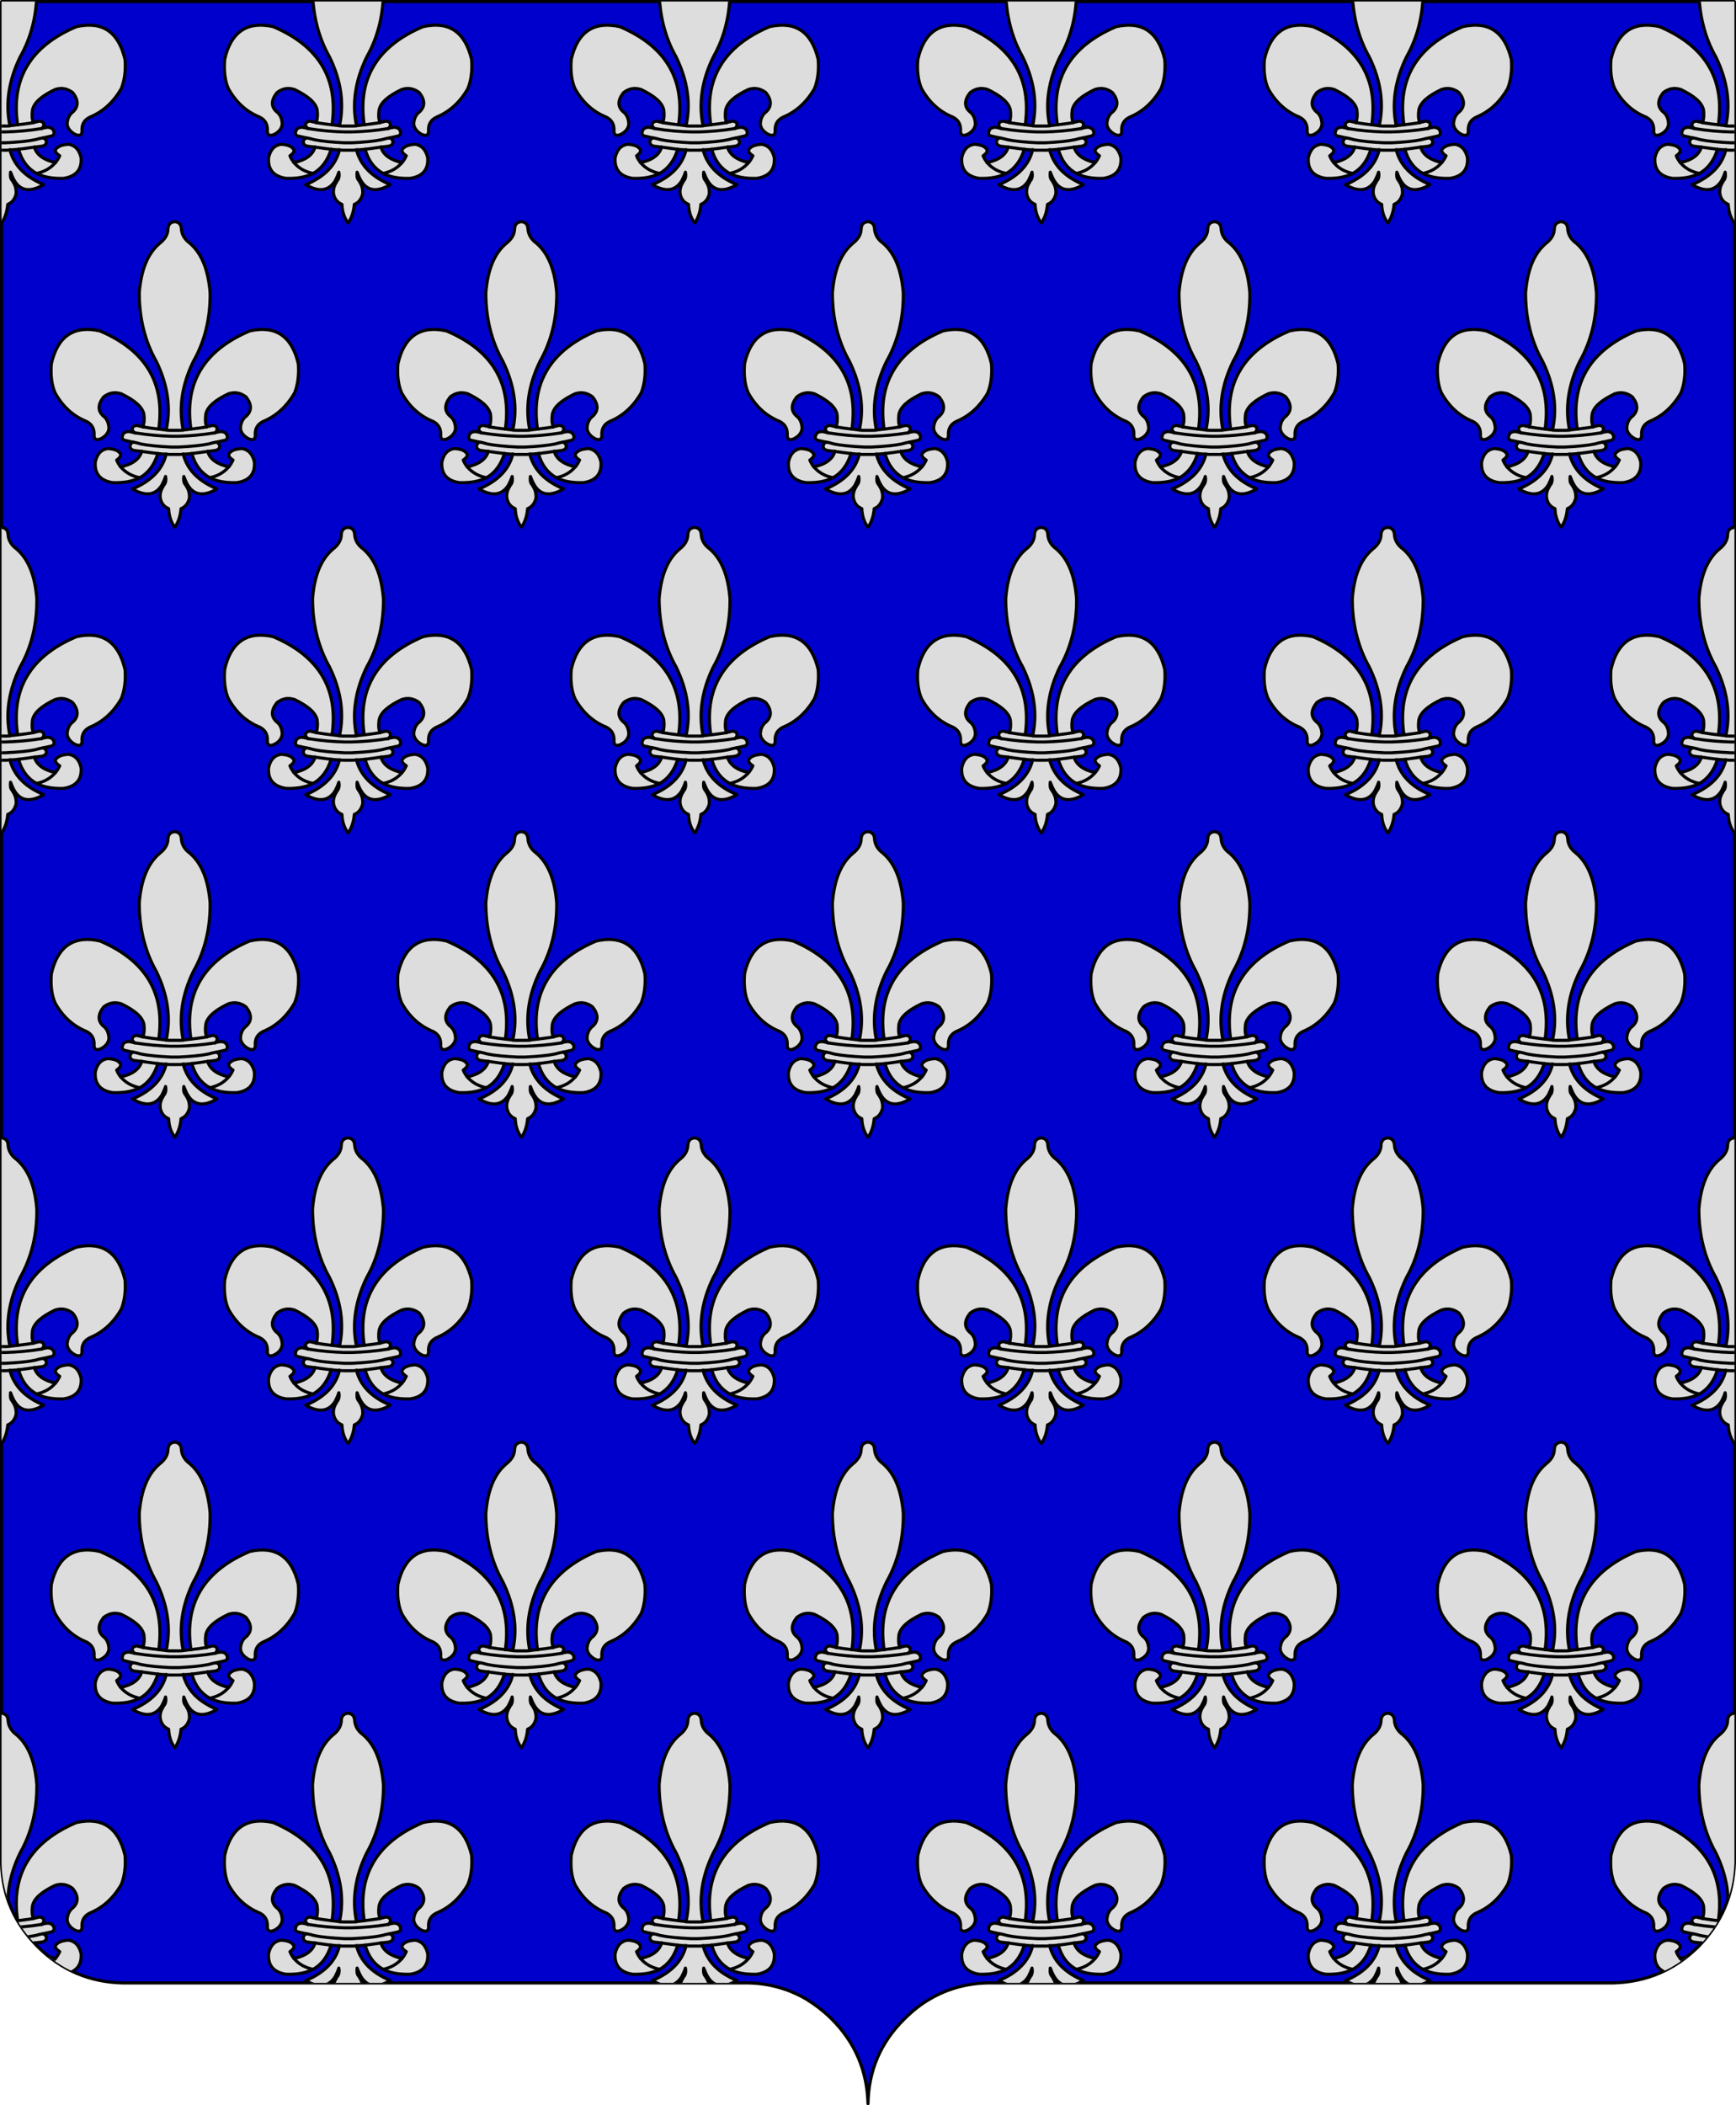 <?xml version="1.0" encoding="UTF-8" standalone="no"?>
<!-- Created with Inkscape (http://www.inkscape.org/) -->
<svg
   xmlns:svg="http://www.w3.org/2000/svg"
   xmlns="http://www.w3.org/2000/svg"
   xmlns:xlink="http://www.w3.org/1999/xlink"
   version="1.0"
   width="561"
   height="680"
   id="svg5196"
   xml:space="preserve"><defs
   id="defs8192">

			
					
				
					
				<clipPath
   id="clipPath7294"><path
     d="M 231.3,789.3 C 238.8,796.8 247.9,800.7 258.5,801 L 460.6,801 C 467.6,801.1 473.9,802.9 479.6,806.2 C 482.5,808 485.3,810.099 487.9,812.7 C 495.4,820.2 499.3,829.3 499.6,840 C 499.8,829.3 503.7,820.2 511.3,812.7 C 513.901,810.099 516.6,807.9 519.6,806.2 C 525.201,802.9 531.6,801.099 538.6,801 L 740.6,801 C 751.201,800.7 760.3,796.8 767.901,789.3 C 775.401,781.7 779.3,772.6 779.6,762 L 779.6,161 L 219.6,161 L 219.6,762.5 C 219.9,772.9 223.8,781.8 231.3,789.3"
     style="fill:#00c;fill-opacity:1;stroke:black;stroke-linecap:round;stroke-linejoin:round"
     id="path8188" /></clipPath></defs>
<path
   d="M 12.2,628.8 C 19.7,636.3 28.8,640.2 39.4,640.5 L 241.5,640.5 C 248.5,640.6 254.8,642.4 260.5,645.7 C 263.4,647.5 266.2,649.599 268.8,652.2 C 276.3,659.7 280.2,668.8 280.5,679.5 C 280.7,668.8 284.6,659.7 292.2,652.2 C 294.801,649.599 297.5,647.4 300.5,645.7 C 306.101,642.4 312.5,640.599 319.5,640.5 L 521.5,640.5 C 532.101,640.2 541.2,636.3 548.801,628.8 C 556.301,621.2 560.2,612.1 560.5,601.5 L 560.5,0.5 L 0.5,0.5 L 0.5,602 C 0.8,612.4 4.7,621.3 12.2,628.8"
   style="fill:#00c;fill-opacity:1;stroke:black;stroke-linecap:round;stroke-linejoin:round"
   id="path7284" /><g
   transform="translate(-219.1,-160.5)"
   clip-path="url(#clipPath7294)"
   id="g5405"><g
     id="g4834"><g
       transform="translate(164.555,-278.423)"
       id="use3610"><path
         d="M 66.445,435.238 C 65.845,427.838 63.745,422.538 59.945,419.238 C 58.145,417.938 57.245,416.338 57.145,414.438 C 57.045,413.138 56.345,412.338 55.045,412.238 C 53.645,412.338 52.945,413.138 52.845,414.438 C 52.845,416.338 51.845,417.938 50.145,419.238 C 46.245,422.538 44.145,427.838 43.545,435.238 C 43.545,443.338 45.345,450.838 49.045,457.338 C 52.745,464.938 53.845,472.338 52.245,479.538 C 52.745,479.638 53.145,479.638 53.645,479.638 C 53.645,479.638 53.645,479.638 53.745,479.638 L 56.345,479.638 L 56.345,479.638 C 56.845,479.638 57.345,479.638 57.745,479.538 C 56.245,472.338 57.345,464.938 61.045,457.338 C 64.745,450.838 66.545,443.338 66.445,435.238 z "
         style="fill:#ddd"
         id="path5427" /><path
         d="M 44.745,478.538 L 44.645,478.538 C 44.645,478.438 44.645,478.438 44.545,478.438 C 43.945,478.338 43.345,478.238 42.745,478.038 C 42.045,478.138 41.545,478.338 41.345,478.938 C 41.145,479.338 41.345,479.838 42.045,480.438 C 46.345,481.138 50.245,481.438 53.845,481.538 C 54.145,481.538 54.345,481.538 54.745,481.538 L 55.345,481.538 C 55.645,481.538 55.845,481.538 56.245,481.538 C 59.845,481.438 63.745,481.138 68.045,480.438 C 68.645,479.838 68.845,479.338 68.645,478.938 C 68.545,478.338 68.045,478.138 67.245,478.038 C 66.645,478.238 66.045,478.338 65.545,478.438 C 65.345,478.438 65.345,478.438 65.345,478.538 C 63.645,478.838 61.845,479.038 60.245,479.238 C 59.345,479.338 58.545,479.438 57.745,479.538 C 57.345,479.638 56.845,479.638 56.345,479.638 L 56.345,479.638 L 53.745,479.638 C 53.645,479.638 53.645,479.638 53.645,479.638 C 53.145,479.638 52.745,479.638 52.245,479.538 C 51.445,479.438 50.645,479.338 49.845,479.238 C 48.145,479.038 46.445,478.838 44.745,478.538 z "
         style="fill:#ddd"
         id="path5429" /><path
         d="M 41.445,483.438 C 42.245,483.538 43.045,483.738 44.045,484.038 C 46.445,484.538 49.745,484.839 53.845,485.038 C 54.245,485.038 54.645,485.038 55.045,485.038 C 55.345,485.038 55.845,485.038 56.245,485.038 C 60.345,484.839 63.545,484.538 65.945,484.038 C 66.945,483.738 67.845,483.538 68.545,483.438 C 69.845,483.138 70.845,482.938 71.245,482.838 C 71.845,482.638 72.145,482.138 71.945,481.338 C 71.645,480.438 70.845,480.038 69.845,480.038 C 69.145,480.138 68.545,480.238 68.045,480.438 C 63.745,481.138 59.845,481.438 56.245,481.538 C 55.845,481.538 55.645,481.538 55.345,481.538 L 54.745,481.538 C 54.345,481.538 54.145,481.538 53.845,481.538 C 50.245,481.438 46.345,481.138 42.045,480.438 C 41.445,480.238 40.845,480.138 40.245,480.038 C 39.145,480.038 38.345,480.438 38.145,481.338 C 37.845,482.138 38.145,482.638 38.745,482.838 C 39.245,482.938 40.145,483.138 41.445,483.438 z "
         style="fill:#ddd"
         id="path5431" /><path
         d="M 44.045,484.038 C 43.045,483.738 42.245,483.538 41.445,483.438 C 40.845,483.838 40.545,484.338 40.545,484.838 C 40.645,485.537 41.045,485.938 41.845,486.138 C 42.745,486.238 43.545,486.338 44.345,486.438 C 46.345,486.738 48.045,486.938 49.545,487.138 C 50.545,487.238 51.445,487.338 52.245,487.338 C 52.845,487.438 53.245,487.438 53.745,487.438 C 54.045,487.438 54.345,487.438 54.645,487.438 L 55.345,487.438 C 55.645,487.438 55.945,487.438 56.345,487.438 C 56.745,487.438 57.245,487.438 57.745,487.338 C 58.545,487.338 59.445,487.237 60.545,487.138 C 62.045,486.938 63.745,486.738 65.645,486.438 C 66.445,486.338 67.345,486.238 68.145,486.138 C 69.045,485.938 69.445,485.537 69.545,484.838 C 69.545,484.338 69.245,483.838 68.545,483.438 C 67.845,483.538 66.945,483.738 65.945,484.038 C 63.545,484.538 60.345,484.839 56.245,485.038 C 55.845,485.038 55.345,485.038 55.045,485.038 C 54.645,485.038 54.245,485.038 53.845,485.038 C 49.745,484.838 46.445,484.538 44.045,484.038 z "
         style="fill:#ddd"
         id="path5433" /><path
         d="M 49.545,487.138 C 48.045,486.938 46.345,486.738 44.345,486.438 C 43.645,488.938 41.345,490.638 37.545,491.438 C 39.045,493.238 41.145,494.438 43.745,494.938 C 46.545,493.338 48.445,490.738 49.545,487.138 z "
         style="fill:#ddd"
         id="path5435" /><path
         d="M 49.845,479.238 L 49.845,479.238 C 51.945,464.438 45.645,453.838 30.845,447.538 C 22.445,445.638 17.145,449.238 15.145,458.138 C 14.845,461.838 15.245,465.038 16.345,467.538 C 18.845,472.038 22.245,475.038 26.445,476.738 C 28.245,477.638 29.145,479.138 28.945,481.438 C 29.045,482.638 29.845,482.938 31.145,482.338 C 32.745,481.538 33.645,480.338 33.745,478.938 C 33.645,477.138 33.045,475.838 31.945,475.038 C 30.045,473.338 30.145,471.238 32.045,468.838 C 33.745,467.538 35.545,467.138 37.745,467.838 C 42.045,469.938 44.545,472.038 45.045,474.438 C 45.245,475.938 45.145,477.338 44.745,478.538 C 46.445,478.838 48.145,479.038 49.845,479.238 z "
         style="fill:#ddd"
         id="path5437" /><path
         d="M 54.645,487.438 C 54.345,487.438 54.045,487.438 53.745,487.438 C 53.245,487.438 52.845,487.438 52.245,487.338 C 51.045,492.338 47.345,496.037 41.445,498.537 L 41.445,498.638 C 45.645,501.037 48.745,500.638 50.845,497.338 C 51.245,496.537 51.745,495.537 52.045,494.537 C 52.245,495.537 52.145,496.338 51.745,497.037 C 51.545,497.237 51.345,497.437 51.345,497.638 C 50.545,498.838 50.145,500.138 50.345,501.537 C 50.645,503.138 51.545,504.338 53.045,504.937 C 53.145,507.237 53.745,509.137 54.945,510.837 L 55.145,510.837 C 56.245,509.137 56.845,507.236 57.045,504.937 C 58.545,504.337 59.345,503.137 59.745,501.537 C 59.845,500.138 59.545,498.838 58.745,497.638 C 58.645,497.438 58.545,497.238 58.345,497.037 C 57.845,496.338 57.845,495.537 57.945,494.537 C 58.345,495.537 58.745,496.537 59.245,497.338 C 61.245,500.638 64.345,501.037 68.545,498.638 L 68.645,498.537 C 62.645,496.037 59.045,492.338 57.745,487.338 C 57.245,487.438 56.745,487.438 56.345,487.438 C 55.945,487.438 55.645,487.438 55.345,487.438 L 54.645,487.438 L 54.645,487.438 z "
         style="fill:#ddd"
         id="path5439" /><path
         d="M 72.345,467.838 C 74.445,467.138 76.345,467.538 78.045,468.838 C 79.945,471.238 79.945,473.338 78.145,475.038 C 77.045,475.838 76.345,477.138 76.245,478.938 C 76.345,480.338 77.345,481.538 78.845,482.338 C 80.245,482.938 80.945,482.638 81.045,481.438 C 80.845,479.138 81.745,477.638 83.645,476.738 C 87.745,475.038 91.145,472.038 93.745,467.538 C 94.745,465.038 95.245,461.838 94.945,458.138 C 92.845,449.238 87.645,445.638 79.245,447.538 C 64.345,453.838 58.045,464.438 60.245,479.238 C 61.845,479.038 63.645,478.838 65.345,478.538 C 64.845,477.338 64.845,475.938 65.045,474.438 C 65.545,472.038 67.945,469.938 72.345,467.838 z "
         style="fill:#ddd"
         id="path5441" /><path
         d="M 65.645,486.438 C 63.745,486.738 62.045,486.938 60.545,487.138 C 61.545,490.738 63.445,493.338 66.345,494.938 C 68.845,494.438 70.945,493.238 72.445,491.438 C 68.745,490.638 66.345,488.938 65.645,486.438 z "
         style="fill:#ddd"
         id="path5443" /><path
         d="M 76.745,485.538 C 74.845,485.639 73.545,486.038 72.745,486.938 C 72.145,487.538 72.445,488.338 73.845,489.238 C 73.445,490.038 73.045,490.839 72.445,491.438 C 70.945,493.238 68.845,494.438 66.345,494.938 C 68.645,496.138 71.545,496.638 75.045,496.538 C 79.145,495.938 81.045,493.639 80.745,489.839 C 80.145,487.238 78.745,485.838 76.745,485.538 z "
         style="fill:#ddd"
         id="path5445" /><path
         d="M 37.245,486.938 C 36.545,486.038 35.245,485.638 33.345,485.538 C 31.245,485.839 29.945,487.238 29.345,489.839 C 29.045,493.639 30.945,495.939 35.045,496.538 C 38.545,496.639 41.345,496.139 43.745,494.938 C 41.145,494.438 39.045,493.238 37.545,491.438 C 37.045,490.838 36.545,490.038 36.245,489.238 C 37.545,488.338 37.845,487.538 37.245,486.938 z "
         style="fill:#ddd"
         id="path5447" /><path
         d="M 57.745,479.538 C 56.245,472.338 57.345,464.938 61.045,457.338 C 64.745,450.838 66.545,443.338 66.445,435.238 C 65.845,427.838 63.745,422.538 59.945,419.238 C 58.145,417.938 57.245,416.338 57.145,414.438 C 57.045,413.138 56.345,412.338 55.045,412.238 C 53.645,412.338 52.945,413.138 52.845,414.438 C 52.845,416.338 51.845,417.938 50.145,419.238 C 46.245,422.538 44.145,427.838 43.545,435.238 C 43.545,443.338 45.345,450.838 49.045,457.338 C 52.745,464.938 53.845,472.338 52.245,479.538"
         style="fill:none;stroke:black;stroke-linecap:round;stroke-linejoin:round"
         id="path5449" /><path
         d="M 44.745,478.538 L 44.645,478.538 C 44.645,478.438 44.645,478.438 44.545,478.438 C 43.945,478.338 43.345,478.238 42.745,478.038 C 42.045,478.138 41.545,478.338 41.345,478.938 C 41.145,479.338 41.345,479.838 42.045,480.438"
         style="fill:none;stroke:black;stroke-linecap:round;stroke-linejoin:round"
         id="path5451" /><path
         d="M 68.545,483.438 C 67.845,483.538 66.945,483.738 65.945,484.038 C 63.545,484.538 60.345,484.839 56.245,485.038 C 55.845,485.038 55.345,485.038 55.045,485.038 C 54.645,485.038 54.245,485.038 53.845,485.038 C 49.745,484.839 46.445,484.538 44.045,484.038 C 43.045,483.738 42.245,483.538 41.445,483.438"
         style="fill:none;stroke:black;stroke-linecap:round;stroke-linejoin:round"
         id="path5453" /><path
         d="M 42.045,480.438 C 41.445,480.238 40.845,480.138 40.245,480.038 C 39.145,480.038 38.345,480.438 38.145,481.338 C 37.845,482.138 38.145,482.638 38.745,482.838 C 39.245,482.938 40.145,483.138 41.445,483.438"
         style="fill:none;stroke:black;stroke-linecap:round;stroke-linejoin:round"
         id="path5455" /><path
         d="M 41.445,483.438 C 40.845,483.838 40.545,484.338 40.545,484.838 C 40.645,485.537 41.045,485.938 41.845,486.138 C 42.745,486.238 43.545,486.338 44.345,486.438"
         style="fill:none;stroke:black;stroke-linecap:round;stroke-linejoin:round"
         id="path5457" /><path
         d="M 44.345,486.438 C 46.345,486.738 48.045,486.938 49.545,487.138"
         style="fill:none;stroke:black;stroke-linecap:round;stroke-linejoin:round"
         id="path5459" /><path
         d="M 42.045,480.438 C 46.345,481.138 50.245,481.438 53.845,481.538 C 54.145,481.538 54.345,481.538 54.745,481.538 L 55.345,481.538 C 55.645,481.538 55.845,481.538 56.245,481.538 C 59.845,481.438 63.745,481.138 68.045,480.438"
         style="fill:none;stroke:black;stroke-linecap:round;stroke-linejoin:round"
         id="path5461" /><path
         d="M 57.745,479.538 C 57.345,479.638 56.845,479.638 56.345,479.638 L 56.345,479.638 L 53.745,479.638 C 53.645,479.638 53.645,479.638 53.645,479.638 C 53.145,479.638 52.745,479.638 52.245,479.538"
         style="fill:none;stroke:black;stroke-linecap:round;stroke-linejoin:round"
         id="path5463" /><path
         d="M 52.245,479.538 C 51.445,479.438 50.645,479.338 49.845,479.238 C 48.145,479.038 46.445,478.838 44.745,478.538"
         style="fill:none;stroke:black;stroke-linecap:round;stroke-linejoin:round"
         id="path5465" /><path
         d="M 57.745,487.338 C 57.245,487.438 56.745,487.438 56.345,487.438 C 55.945,487.438 55.645,487.438 55.345,487.438 L 54.645,487.438 C 54.345,487.438 54.045,487.438 53.745,487.438 C 53.245,487.438 52.845,487.438 52.245,487.338"
         style="fill:none;stroke:black;stroke-linecap:round;stroke-linejoin:round"
         id="path5467" /><path
         d="M 49.545,487.138 C 50.545,487.238 51.445,487.338 52.245,487.338"
         style="fill:none;stroke:black;stroke-linecap:round;stroke-linejoin:round"
         id="path5469" /><path
         d="M 49.845,479.238 C 51.945,464.438 45.645,453.838 30.845,447.538 C 22.445,445.638 17.145,449.238 15.145,458.138 C 14.845,461.838 15.245,465.038 16.345,467.538 C 18.845,472.038 22.245,475.038 26.445,476.738 C 28.245,477.638 29.145,479.138 28.945,481.438 C 29.045,482.638 29.845,482.938 31.145,482.338 C 32.745,481.538 33.645,480.338 33.745,478.938 C 33.645,477.138 33.045,475.838 31.945,475.038 C 30.045,473.338 30.145,471.238 32.045,468.838 C 33.745,467.538 35.545,467.138 37.745,467.838 C 42.045,469.938 44.545,472.038 45.045,474.438 C 45.245,475.938 45.145,477.338 44.745,478.538"
         style="fill:none;stroke:black;stroke-linecap:round;stroke-linejoin:round"
         id="path5471" /><path
         d="M 65.345,478.538 C 64.845,477.338 64.845,475.938 65.045,474.438 C 65.545,472.038 67.945,469.938 72.345,467.838 C 74.445,467.138 76.345,467.538 78.045,468.838 C 79.945,471.238 79.945,473.338 78.145,475.038 C 77.045,475.838 76.345,477.138 76.245,478.938 C 76.345,480.338 77.345,481.538 78.845,482.338 C 80.245,482.938 80.945,482.638 81.045,481.438 C 80.845,479.138 81.745,477.638 83.645,476.738 C 87.745,475.038 91.145,472.038 93.745,467.538 C 94.745,465.038 95.245,461.838 94.945,458.138 C 92.845,449.238 87.645,445.638 79.245,447.538 C 64.345,453.838 58.045,464.438 60.245,479.238"
         style="fill:none;stroke:black;stroke-linecap:round;stroke-linejoin:round"
         id="path5473" /><path
         d="M 68.045,480.438 C 68.645,479.838 68.845,479.338 68.645,478.938 C 68.545,478.338 68.045,478.138 67.245,478.038 C 66.645,478.238 66.045,478.338 65.545,478.438 C 65.345,478.438 65.345,478.438 65.345,478.538"
         style="fill:none;stroke:black;stroke-linecap:round;stroke-linejoin:round"
         id="path5475" /><path
         d="M 68.545,483.438 C 69.845,483.138 70.845,482.938 71.245,482.838 C 71.845,482.638 72.145,482.138 71.945,481.338 C 71.645,480.438 70.845,480.038 69.845,480.038 C 69.145,480.138 68.545,480.238 68.045,480.438"
         style="fill:none;stroke:black;stroke-linecap:round;stroke-linejoin:round"
         id="path5477" /><path
         d="M 65.645,486.438 C 66.445,486.338 67.345,486.238 68.145,486.138 C 69.045,485.938 69.445,485.537 69.545,484.838 C 69.545,484.338 69.245,483.838 68.545,483.438"
         style="fill:none;stroke:black;stroke-linecap:round;stroke-linejoin:round"
         id="path5479" /><path
         d="M 65.645,486.438 C 63.745,486.738 62.045,486.938 60.545,487.138"
         style="fill:none;stroke:black;stroke-linecap:round;stroke-linejoin:round"
         id="path5481" /><path
         d="M 60.245,479.238 C 61.845,479.038 63.645,478.838 65.345,478.538"
         style="fill:none;stroke:black;stroke-linecap:round;stroke-linejoin:round"
         id="path5483" /><path
         d="M 66.345,494.938 C 68.645,496.138 71.545,496.638 75.045,496.538 C 79.145,495.938 81.045,493.639 80.745,489.839 C 80.145,487.238 78.745,485.839 76.745,485.538 C 74.845,485.639 73.545,486.038 72.745,486.938 C 72.145,487.538 72.445,488.338 73.845,489.238 C 73.445,490.038 73.045,490.839 72.445,491.438"
         style="fill:none;stroke:black;stroke-linecap:round;stroke-linejoin:round"
         id="path5485" /><path
         d="M 57.745,487.338 C 58.545,487.338 59.445,487.237 60.545,487.138"
         style="fill:none;stroke:black;stroke-linecap:round;stroke-linejoin:round"
         id="path5487" /><path
         d="M 60.245,479.238 C 59.345,479.338 58.545,479.438 57.745,479.538"
         style="fill:none;stroke:black;stroke-linecap:round;stroke-linejoin:round"
         id="path5489" /><path
         d="M 37.545,491.438 C 37.045,490.838 36.545,490.038 36.245,489.238 C 37.545,488.339 37.845,487.538 37.245,486.938 C 36.545,486.038 35.245,485.638 33.345,485.538 C 31.245,485.839 29.945,487.238 29.345,489.839 C 29.045,493.639 30.945,495.939 35.045,496.538 C 38.545,496.639 41.345,496.139 43.745,494.938"
         style="fill:none;stroke:black;stroke-linecap:round;stroke-linejoin:round"
         id="path5491" /><path
         d="M 55.145,510.838 C 56.245,509.138 56.845,507.237 57.045,504.938 C 58.545,504.338 59.345,503.138 59.745,501.538 C 59.845,500.139 59.545,498.839 58.745,497.639 C 58.645,497.439 58.545,497.239 58.345,497.038 C 57.845,496.339 57.845,495.538 57.945,494.538 C 58.345,495.538 58.745,496.538 59.245,497.339 C 61.245,500.639 64.345,501.038 68.545,498.639 L 68.645,498.538 L 68.645,498.538 L 68.645,498.538 C 62.645,496.038 59.045,492.339 57.745,487.339"
         style="fill:none;stroke:black;stroke-linecap:round;stroke-linejoin:round"
         id="path5493" /><path
         d="M 66.345,494.938 C 68.845,494.438 70.945,493.238 72.445,491.438"
         style="fill:none;stroke:black;stroke-linecap:round;stroke-linejoin:round"
         id="path5495" /><path
         d="M 52.245,487.338 C 51.045,492.338 47.345,496.037 41.445,498.537 L 41.345,498.537 C 41.345,498.537 41.345,498.537 41.445,498.537 L 41.445,498.638 C 45.645,501.037 48.745,500.638 50.845,497.338 C 51.245,496.537 51.745,495.537 52.045,494.537 C 52.245,495.537 52.145,496.338 51.745,497.037 C 51.545,497.237 51.345,497.437 51.345,497.638 C 50.545,498.838 50.145,500.138 50.345,501.537 C 50.645,503.138 51.545,504.338 53.045,504.937 C 53.145,507.237 53.745,509.137 54.945,510.837"
         style="fill:none;stroke:black;stroke-linecap:round;stroke-linejoin:round"
         id="path5497" /><path
         d="M 60.545,487.138 C 61.545,490.738 63.445,493.338 66.345,494.938"
         style="fill:none;stroke:black;stroke-linecap:round;stroke-linejoin:round"
         id="path5499" /><path
         d="M 72.445,491.438 C 68.745,490.638 66.345,488.938 65.645,486.438"
         style="fill:none;stroke:black;stroke-linecap:round;stroke-linejoin:round"
         id="path5501" /><path
         d="M 44.345,486.438 C 43.645,488.938 41.345,490.638 37.545,491.438"
         style="fill:none;stroke:black;stroke-linecap:round;stroke-linejoin:round"
         id="path5503" /><path
         d="M 43.745,494.938 C 41.145,494.438 39.045,493.238 37.545,491.438"
         style="fill:none;stroke:black;stroke-linecap:round;stroke-linejoin:round"
         id="path5505" /><path
         d="M 43.745,494.938 C 46.545,493.338 48.445,490.738 49.545,487.138"
         style="fill:none;stroke:black;stroke-linecap:round;stroke-linejoin:round"
         id="path5507" /></g><use
       transform="translate(560,0)"
       id="use4583"
       x="0"
       y="0"
       width="1000"
       height="1000"
       xlink:href="#use3610" /><use
       transform="translate(448,0)"
       id="use4803"
       x="0"
       y="0"
       width="1000"
       height="1000"
       xlink:href="#use3610" /><use
       transform="translate(-112,0)"
       id="use4805"
       x="0"
       y="0"
       width="1000"
       height="1000"
       xlink:href="#use4803" /><use
       transform="translate(-112,0)"
       id="use4807"
       x="0"
       y="0"
       width="1000"
       height="1000"
       xlink:href="#use4805" /><use
       transform="translate(-112,0)"
       id="use4809"
       x="0"
       y="0"
       width="1000"
       height="1000"
       xlink:href="#use4807" /></g><g
     id="g4842"><use
       transform="translate(56,98.285)"
       id="use4797"
       x="0"
       y="0"
       width="1000"
       height="1000"
       xlink:href="#use3610" /><use
       transform="translate(504,98.285)"
       id="use4801"
       x="0"
       y="0"
       width="1000"
       height="1000"
       xlink:href="#use3610" /><use
       transform="translate(392,98.285)"
       id="use4819"
       x="0"
       y="0"
       width="1000"
       height="1000"
       xlink:href="#use3610" /><use
       transform="translate(-112,0)"
       id="use4821"
       x="0"
       y="0"
       width="1000"
       height="1000"
       xlink:href="#use4819" /><use
       transform="translate(-112,0)"
       id="use4823"
       x="0"
       y="0"
       width="1000"
       height="1000"
       xlink:href="#use4821" /></g><g
     transform="translate(0,331.393)"
     id="g5033"><use
       transform="translate(0,-134.35)"
       id="use4849"
       x="0"
       y="0"
       width="1000"
       height="1000"
       xlink:href="#g4834" /><use
       transform="translate(0,-134.35)"
       id="use4851"
       x="0"
       y="0"
       width="1000"
       height="1000"
       xlink:href="#g4842" /></g><use
     transform="translate(0,197.2)"
     id="use5354"
     x="0"
     y="0"
     width="1000"
     height="1000"
     xlink:href="#g5033" /><use
     transform="translate(0,580.085)"
     id="use5403"
     x="0"
     y="0"
     width="1000"
     height="1000"
     xlink:href="#g4834" /></g>



</svg>